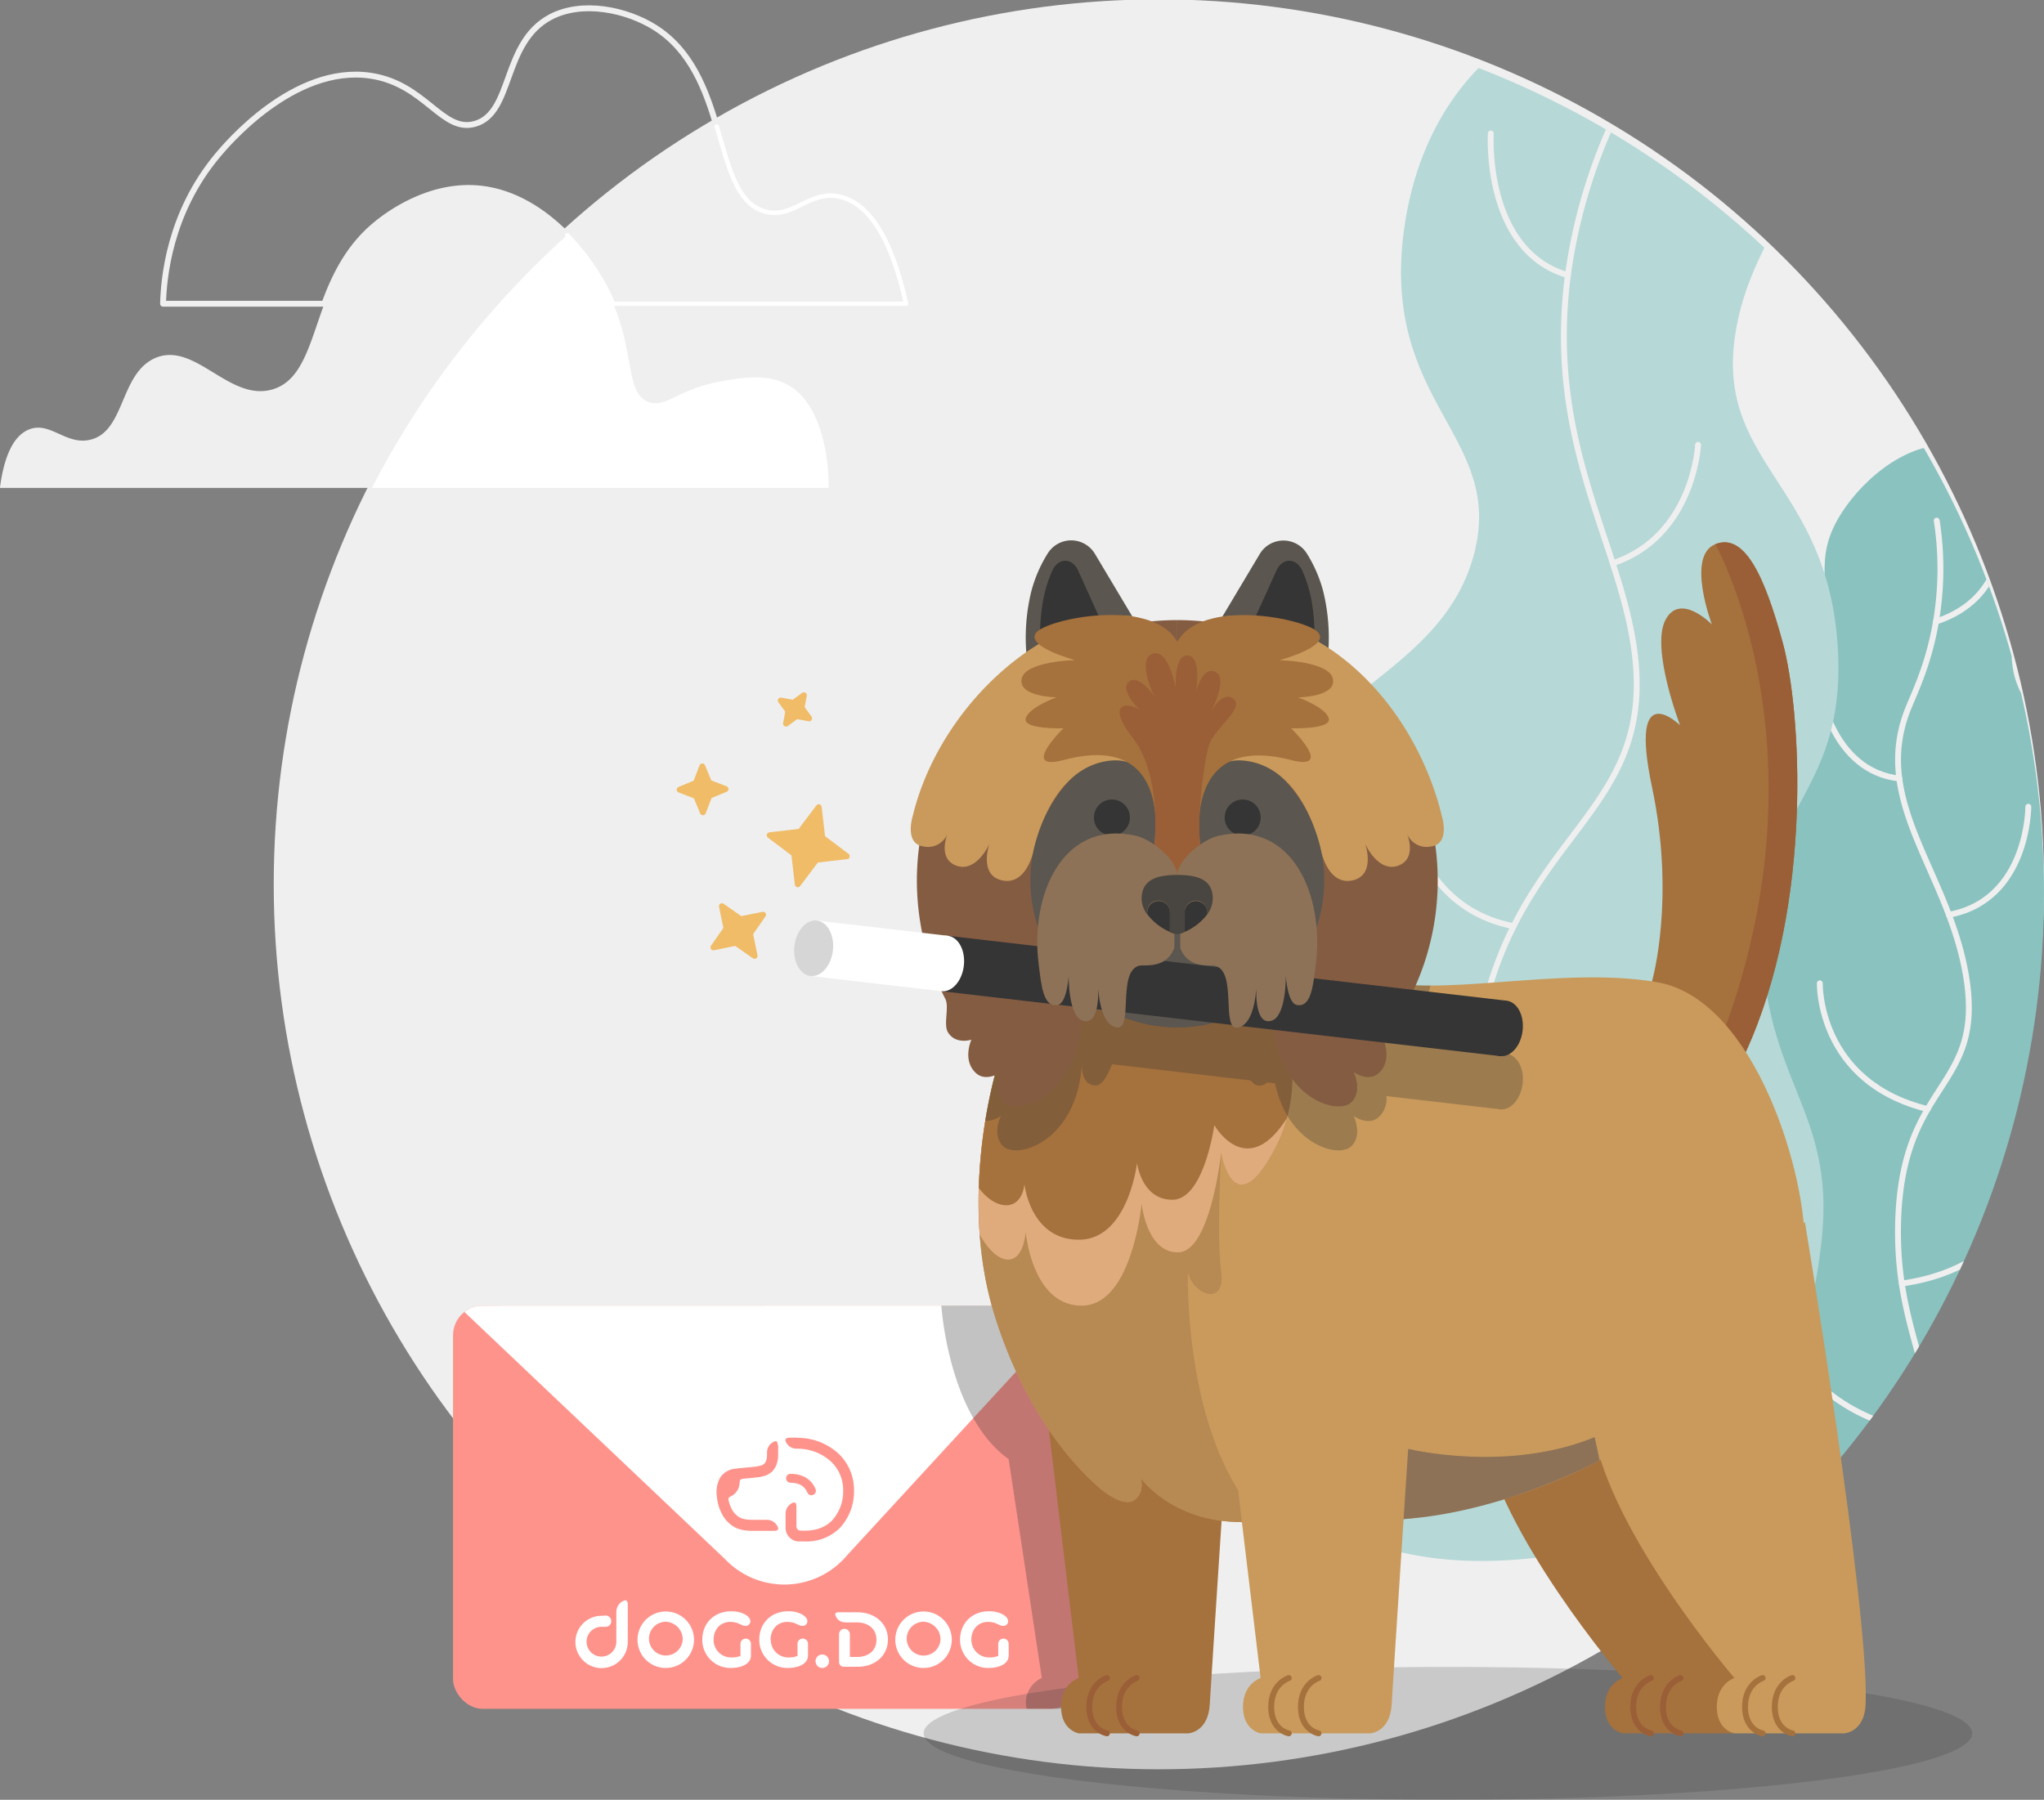 <svg xmlns="http://www.w3.org/2000/svg" xmlns:xlink="http://www.w3.org/1999/xlink" viewBox="0 0 696.03 612.99"><rect x="0" y="0" width="696.03" height="612.99" fill="#808080" stroke="none"/><defs><style>.cls-1,.cls-14,.cls-17,.cls-26,.cls-3,.cls-4,.cls-9{fill:none;}.cls-2{fill:#efefef;}.cls-3{stroke:#efefef;}.cls-14,.cls-17,.cls-25,.cls-26,.cls-3,.cls-4,.cls-9{stroke-linecap:round;}.cls-25,.cls-3,.cls-4,.cls-9{stroke-linejoin:round;}.cls-14,.cls-17,.cls-25,.cls-26,.cls-3,.cls-9{stroke-width:2px;}.cls-4,.cls-9{stroke:#fff;}.cls-4{stroke-width:1.5px;}.cls-5{fill:#fff;}.cls-6{clip-path:url(#clip-path);}.cls-7{fill:#8ac2bf;}.cls-8{fill:#b6d8d7;}.cls-10{fill:#fe938c;}.cls-11,.cls-12,.cls-23{fill:#353535;}.cls-11{opacity:0.3;}.cls-12{opacity:0.2;}.cls-13{fill:#a5713d;}.cls-14{stroke:#9b5f37;}.cls-14,.cls-17,.cls-26{stroke-miterlimit:10;}.cls-15{fill:#9b5f37;}.cls-16{fill:#c99a5b;}.cls-17{stroke:#a5713d;}.cls-18{fill:#b78953;}.cls-19{fill:#8d7257;}.cls-20{fill:#e0ab7c;}.cls-21{fill:#845c42;}.cls-22{fill:#5b564f;}.cls-24{fill:#d6d6d6;}.cls-25{fill:#f0bc68;stroke:#f0bc68;}.cls-26{stroke:#5b564f;}.cls-27{fill:#494540;}</style><clipPath id="clip-path"><circle class="cls-1" cx="394.62" cy="304.23" r="301.41"/></clipPath></defs><title>pic</title><g id="reset_password"><g id="background-3" data-name="background"><circle class="cls-2" cx="394.62" cy="301.19" r="301.41"/></g><g id="clouds"><path class="cls-3" d="M244.06,43.07c-3.73-12.46-8.64-25.86-21-33.67-9.7-6.12-24.8-9.31-35.63-3.57-16.46,8.74-12.61,32.6-25.65,36.34-11.21,3.23-16.88-13.61-35.63-16.39-26.14-3.87-49.27,23.8-52,27.08C57.52,72.7,55.75,95.11,55.52,103.45h54.93c3.59-9.7,8.51-20,18.52-27.79,2.85-2.22,17.26-13.44,34.92-11.4C175,65.54,185,71.76,193.15,80.07"/><path class="cls-2" d="M163.89,64.26c-17.66-2-32.07,9.18-34.92,11.4-10,7.82-14.93,18.09-18.52,27.79-5.08,13.72-7.49,26.31-17.82,29.22C77.93,136.81,66.28,116,52.73,122c-12,5.36-10.08,25.06-22.09,27.79-8.2,1.87-13.56-6.31-20.66-3.56-6.54,2.53-9,12.14-10,19.95H126.64a302.71,302.71,0,0,1,66.51-86.09C185,71.76,175,65.54,163.89,64.26Z"/><path class="cls-4" d="M193.15,80.07a78.64,78.64,0,0,1,13.42,18.68q1.2,2.35,2.21,4.7h99.76c-3.58-16.1-9.94-33.14-22.09-36.34-10.55-2.77-16,7.39-25.65,5-7.28-1.8-10.66-9.15-13.59-18.43-1.05-3.34-2.05-6.93-3.15-10.6"/><path class="cls-5" d="M267.21,130.53c-6.9-3.26-15.29-1.78-21.38-.71-15.11,2.66-19.09,9.29-24.94,7.12-7.34-2.71-5.15-14.69-10.69-29.92-.42-1.18-.9-2.37-1.42-3.57q-1-2.34-2.21-4.7a78.64,78.64,0,0,0-13.42-18.68,302.71,302.71,0,0,0-66.51,86.09H282.17C282.21,164.38,282.5,137.76,267.21,130.53Z"/></g><g id="trees"><g class="cls-6"><path class="cls-7" d="M665.25,151.61c14.66,1.34,25.19,14.64,28.73,25.08,6.16,18.22-9.7,25.61-9,46.31.73,22.68,20.11,24,27.09,48.23,9,31-19.88,39.38-14.78,72,4.62,29.56,29.27,29.36,38.58,63.67,1.92,7.06,11.12,41-14.78,70.1-5.17,5.83-27.48,30.91-64.84,31.51-39.92.66-67.14-32.16-76.34-43.08-60.8-72.16-22.16-183.82,14.78-216.1,5.17-4.52,16.59-13,23-27.65,8.51-19.55-1.4-28.34,8.21-45C632.43,165.26,648.21,150.05,665.25,151.61Z"/><path class="cls-3" d="M619.69,234.57s4.09,28.05,27.08,30.58"/><path class="cls-3" d="M619.69,334.9s-.8,33.61,36.75,42.85"/><path class="cls-3" d="M603.68,446.16s7.93,37.39,56.3,42.49"/><path class="cls-8" d="M577.42-3.38c25.07,6.84,33,32,34.47,36.65,9.61,30.43-14.18,44.17-20.52,77.82-8.84,46.9,31.27,52.5,34.48,110,2.94,52.63-30.34,54.16-25.45,108,3.81,41.95,25,52.36,19.7,95.19-1.84,14.9-5.07,37.92-26.27,59.81-6.27,6.48-5.1,41.44-77.29,47.08-62.64,4.89-90.22-28.14-104.93-57.37-20.63-41,36.1-68.13,26.26-141.49-3.56-26.55-11.51-26.95-9.2-45.66,6.07-49,61.43-53.51,73.23-97.76,10.82-40.56-31.85-51.17-23.8-110.62,5.32-39.36,27.09-57.3,32.83-61.74C515.65,12.9,547.33-11.6,577.42-3.38Z"/><path class="cls-3" d="M552.79,33.92a185.12,185.12,0,0,0-18.88,59.81c-6.94,53.19,14.37,86,21.34,120.26,14.09,69.18-47.49,65.77-54.17,156.93C500,386,494.86,455.79,519.14,507.26c1.1,2.33,3.16,6.53,5.35,12.32"/><path class="cls-3" d="M659.5,177.33a107.47,107.47,0,0,1,0,32.8c-2.43,15.66-7.57,25.74-9.85,31.52-12.4,31.51,13.52,54.84,19.7,90,7,39.89-21.81,35.44-23,84.9-.9,37.84,14.58,50.58,18.06,108a339.11,339.11,0,0,1,0,41.16"/><path class="cls-3" d="M507.65,45.45s-2.47,39.92,26.26,48.28"/><path class="cls-3" d="M578.24,151.5s-1.47,31.1-29.06,40.36"/><path class="cls-3" d="M476.15,247.58s-5.27,58.93,39,67.82"/><path class="cls-3" d="M681.25,181.19s2.35,22.44-22,30.52"/><path class="cls-3" d="M690.69,274.77s.06,31.79-27.05,36.8"/><path class="cls-3" d="M692.75,399.87s-4.47,31.49-45.13,37.29"/><path class="cls-9" d="M475,616.58s22.78-16.25,69.56-11.42c1.61.17,3.18.34,4.7.52"/></g></g><g id="letter"><rect class="cls-10" x="154.27" y="444.69" width="213.73" height="137.32" rx="10.09"/><path class="cls-5" d="M164.36,444.69a10.08,10.08,0,0,0-6.22,2.15L246.87,531a27.91,27.91,0,0,0,41.71-1.42l75.89-82.49h0a10,10,0,0,0-6.57-2.44Z"/><path class="cls-5" d="M236.33,558.49a9.62,9.62,0,1,0-9.61,9.61A9.63,9.63,0,0,0,236.33,558.49Zm-3.85,0a5.75,5.75,0,1,1-5.76-6.14,6,6,0,0,1,5.76,6.14Zm10.51,0c0-3.37,2.15-6.09,5.72-6.09,2.76,0,3.75,1.36,5.11,1.36a1.58,1.58,0,0,0,1.69-1.41v-.19c0-1.78-3-3.38-6.43-3.38-6.14,0-9.94,4.32-9.94,9.66a9.59,9.59,0,0,0,9.43,9.66h.14c4.36,0,7-1.73,7-4.22v-4a1.78,1.78,0,0,0-3.56,0V564a7.91,7.91,0,0,1-3.14.51,5.92,5.92,0,0,1-6-5.86.39.39,0,0,1,0-.14Zm19.41,0c0-3.37,2.16-6.09,5.72-6.09,2.77,0,3.75,1.36,5.11,1.36a1.58,1.58,0,0,0,1.69-1.41v-.19c0-1.78-3-3.38-6.43-3.38-6.18,0-9.94,4.32-9.94,9.66A9.57,9.57,0,0,0,268,568.1h.14c4.36,0,7-1.73,7-4.22v-4a1.79,1.79,0,0,0-3.57-.19V564a7.91,7.91,0,0,1-3.14.51,5.94,5.94,0,0,1-5.95-5.91.12.12,0,0,1-.05-.09Zm15.33,7.32A2.29,2.29,0,0,0,280,568.1h0a2.3,2.3,0,0,0,2.3-2.29h0a2.3,2.3,0,1,0-4.6,0Z"/><path class="cls-5" d="M324.11,558.49a9.62,9.62,0,1,0-9.62,9.61A9.63,9.63,0,0,0,324.11,558.49Zm-3.85,0a5.76,5.76,0,1,1-5.77-6.14,6,6,0,0,1,5.77,6.14Zm10.5,0c0-3.37,2.16-6.09,5.72-6.09,2.77,0,3.76,1.36,5.11,1.36a1.57,1.57,0,0,0,1.69-1.41v-.19c0-1.78-3-3.38-6.42-3.38-6.14,0-9.94,4.32-9.94,9.66a9.58,9.58,0,0,0,9.42,9.66h.14c4.36,0,7-1.73,7-4.22v-4a1.78,1.78,0,0,0-3.56,0h0V564a8,8,0,0,1-3.14.51,6,6,0,0,1-6-5.91.12.12,0,0,1-.05-.09Z"/><path class="cls-5" d="M287.81,552.58h4c4,0,6.65,2.35,6.65,5.91s-2.62,5.86-6.61,5.86h-2.44v-7.73h0a1.85,1.85,0,0,0-3.7,0V566a1.63,1.63,0,0,0,1.55,1.69h4.78c6,0,10.32-3.85,10.32-9.29s-4.37-9.28-10.51-9.28h-6.33c-.94.05-1.31.42-1,1.13a3.4,3.4,0,0,0,3.28,2.29Z"/><path class="cls-5" d="M206.13,550.24a1.92,1.92,0,1,1,.19,3.84h-1.5a5.07,5.07,0,1,0,5.06,5.07V549h0a4.17,4.17,0,0,1,2.58-3.84c.89-.33,1.31.19,1.31,1.4h0v12.66a8.91,8.91,0,1,1-8.9-8.9h0Z"/><path class="cls-10" d="M271.21,513.22v7.41a.93.93,0,0,0,.29.47.48.48,0,0,0,.42.23h2.15c4.22,0,7.32-1.4,9.38-3.61a14.58,14.58,0,0,0,3.66-10.13,13.24,13.24,0,0,0-4.36-10,17,17,0,0,0-11.44-4.18,3.93,3.93,0,0,1-3.75-2.43c-.28-.75,0-1.18.93-1.27a23.64,23.64,0,0,1,3.57,0,20.59,20.59,0,0,1,13.17,5.11,16.87,16.87,0,0,1,5.58,12.75,18.3,18.3,0,0,1-4.69,12.71A16.07,16.07,0,0,1,274.07,525h-2.15a4.43,4.43,0,0,1-3.05-1.36,4.52,4.52,0,0,1-1.36-3.1v-5.06a4,4,0,0,1,2.48-3.66c.8-.33,1.22.19,1.22,1.36Zm-6.23-21v3.38a9,9,0,0,1-.47,2.95,6.44,6.44,0,0,1-1.45,2.49,6.73,6.73,0,0,1-2.44,1.54,12.07,12.07,0,0,1-3,.61c-1.17.14-2.15.24-3.19.33-1.21.1-2.48.24-3.61.38a3.09,3.09,0,0,0-2.43,1.4h0c-.57.89-.71,2.3-.52,4.22a11.51,11.51,0,0,0,1.27,4.36,7.23,7.23,0,0,0,2.43,2.77c1.6,1,3.71,1,6,1h3.66a4,4,0,0,1,3.65,2.48c.33.85-.14,1.22-1.26,1.27h-6.05c-2.81,0-5.49,0-8-1.6a10.91,10.91,0,0,1-3.71-4.12,15.75,15.75,0,0,1-1.73-5.77,10.5,10.5,0,0,1,1-6.47h0a6.72,6.72,0,0,1,5.11-3.19c1.31-.19,2.58-.28,3.85-.42,1.12-.1,2.2-.19,3-.28a13.41,13.41,0,0,0,2.21-.47,2.9,2.9,0,0,0,1-.61,2.8,2.8,0,0,0,.61-1.08,5.57,5.57,0,0,0,.28-1.78v-1a4,4,0,0,1,2.49-3.65c.75-.33,1.17.14,1.17,1.26Z"/><path class="cls-10" d="M273,522.6l-.23-1.22a1.58,1.58,0,0,1-1.6-1.59h0l-1.5,0,.38,3,3-.19Z"/><path class="cls-10" d="M246.6,504.08l3.28-3.19a5.16,5.16,0,0,1,.8,7.31,5,5,0,0,1-2.63,1.74,4.68,4.68,0,0,1-3.19-.33l1.74-5.53Z"/><path class="cls-10" d="M269.06,505a1.53,1.53,0,0,1-.24-3H269a10.13,10.13,0,0,1,5.25,1.17,8.1,8.1,0,0,1,3.42,3.89,1.52,1.52,0,1,1-2.76,1.27h0a5.36,5.36,0,0,0-2.16-2.53A8.35,8.35,0,0,0,269.06,505Z"/><path class="cls-10" d="M250.77,504.36l1.08.56c0-.8.28-1.17,1-1.22l-1.31-.65Z"/><path class="cls-10" d="M248.1,509.28l.7.38c-.7.33-.84.61-.66,1.45l-.79-.8Z"/><path class="cls-11" d="M320.55,444.69s2.34,37.61,22.92,52.28l11.3,74.55A9.11,9.11,0,0,0,349.6,582h13.17s11.33-11,11.16-11.49-17.37-125.83-17.37-125.83Z"/></g><g id="body-2" data-name="body"><ellipse class="cls-12" cx="493.06" cy="590.36" rx="178.54" ry="22.63"/><path class="cls-13" d="M356.56,481.8l10.77,89.72s-6,1.84-6,9.84,6,9,6,9h37.33s6.74-.34,7.29-9.84,6.21-96,6.21-96"/><path class="cls-14" d="M376.93,571.52s-6,1.84-6,9.84,6,9,6,9"/><path class="cls-14" d="M387.07,571.52s-6,1.84-6,9.84,6,9,6,9"/><path class="cls-13" d="M562.54,334.25s8.11-27.89,0-66.23,9.56-21,9.56-21-10-26.13-5-35.82,15.84,1.49,15.84,1.49-8.84-23.33,1.16-27.33,16.84,11,23,33.66,10.59,88.42-12.62,139.29Z"/><path class="cls-15" d="M586.59,352.37l7.89,5.94C617.69,307.44,613.27,241.69,607.1,219s-13-37.66-23-33.66C584.1,185.36,623.23,254.64,586.59,352.37Z"/><path class="cls-13" d="M504.53,487.19c5.66,35,48,84.33,48,84.33s-6,1.84-6,9.84,6,9,6,9h37.33s6.87-.33,7.29-9.84c1.37-31.33-20.68-164.33-20.68-164.33"/><path class="cls-14" d="M562.14,571.52s-6,1.84-6,9.84,6,9,6,9"/><path class="cls-14" d="M572.28,571.52s-6,1.84-6,9.84,6,9,6,9"/><path class="cls-16" d="M340.49,360.08s-15.11,45.33-1.78,88,37.34,60,37.34,60,6.89,5.55,10.44,2.67,1.89-7.45,1.89-7.45,10.33,14.85,34,15.11c28.54.32,73.67,4.56,122.33-21s68.45-47.33,69.78-71.33-16.44-85.78-50.22-91.56-76,6.23-98.67-1.55S364.49,306.75,340.49,360.08Z"/><path class="cls-16" d="M542.6,487.19c5.67,35,48,84.33,48,84.33s-6,1.84-6,9.84,6,9,6,9H628s6.87-.33,7.29-9.84c1.36-31.33-20.68-164.33-20.68-164.33"/><path class="cls-17" d="M600.22,571.52s-6,1.84-6,9.84,6,9,6,9"/><path class="cls-17" d="M610.36,571.52s-6,1.84-6,9.84,6,9,6,9"/><path class="cls-18" d="M340.49,360.08s-15.11,45.33-1.78,88,37.34,60,37.34,60,6.89,5.55,10.44,2.67,1.89-7.45,1.89-7.45,10.33,14.85,34,15.11l4.16.07A41.35,41.35,0,0,0,421.27,507c-18.11-29.34-16.78-73.78-16.78-73.78,1.78,7.78,12.89,12,11.33,0s0-40.56,0-40.56,4.23,24.78,17.85-.55a52.28,52.28,0,0,0,1.38-47.56l1.7-18.64C404.11,320.47,357.93,321.33,340.49,360.08Z"/><path class="cls-16" d="M421.27,504.86l8,66.66s-6,1.84-6,9.84,6,9,6,9H466.6s6.74-.34,7.29-9.84,6.21-96,6.21-96"/><path class="cls-17" d="M438.87,571.52s-6,1.84-6,9.84,6,9,6,9"/><path class="cls-17" d="M449,571.52s-6,1.84-6,9.84,6,9,6,9"/><path class="cls-19" d="M479.52,493.46s33.6,8.32,63.51-4l1.68,7.93s-32,17.55-66.76,20Z"/><path class="cls-20" d="M436.75,325.88c-32.64-5.41-78.82-4.55-96.26,34.2a172.79,172.79,0,0,0-6.88,60.33c5.94,10.93,14.37,12.3,15.67-.89,0,0,2.1,25.33,19.21,25.17s20.26-34.83,20.26-34.83,1.64,17,12.58,16.66,14.49-33.89,14.49-33.89,4.23,24.78,17.85-.55a52.28,52.28,0,0,0,1.38-47.56Z"/><path class="cls-13" d="M435.05,344.52l.79-8.69-2-2.67c-29.64-3.79-70.75-3.48-89.84,20.28a62,62,0,0,0-3.49,6.64,172.36,172.36,0,0,0-7.19,44.56c5.77,7.67,14.29,8.38,15.53-1.28,0,0,2,19,18.66,18.87s19.68-26.11,19.68-26.11,1.6,12.74,12.23,12.49,14.08-25.41,14.08-25.41,10.36,18.32,23.59-.68c.4-.56.77-1.13,1.14-1.69A52,52,0,0,0,435.05,344.52Z"/></g><g id="head-2" data-name="head"><path class="cls-11" d="M460.19,390.36c3.92-3.84.76-10.25.76-10.25s5,3.57,8.57.33a8.4,8.4,0,0,0,2.57-7.13l38.74,4.5c3.62.42,7-3.46,7.65-8.67s-1.84-9.78-5.46-10.2l-33.09-3.85a87.44,87.44,0,0,0,7.17-19.41c-8.18,0-15.52-.66-21.5-2.71-22.66-7.78-101.11-26.22-125.11,27.11a152.45,152.45,0,0,0-5,21.7,9.76,9.76,0,0,0,5.33-1.67s-3.15,6.41.76,10.25c4.9,4.79,25.28-1.84,26.83-28.05-.09,3.1.56,6.61,3.84,7.32,2.91.64,4.66-2.9,6.44-7.17L425.94,368c1,1.29,2.15,2,3.58,1.68a4.23,4.23,0,0,0,2-1l2.69.31C438.47,389.61,455.73,394.72,460.19,390.36Zm-91.76-28.14c0-.31,0-.64,0-1h0C368.46,361.58,368.45,361.9,368.43,362.22Zm29.75-16.63A9.54,9.54,0,0,0,400.9,339c.21,3.7,1.65,5.92,3.59,7.35Z"/><path class="cls-21" d="M400.9,211.2a88.71,88.71,0,0,1,79,129c-1.42,2.77.71,8.69-.88,11.35-2.58,4.34-7.95,2.56-7.95,2.56s3.2,7-1.55,11.36c-3.54,3.24-8.57-.33-8.57-.33s3.16,6.41-.76,10.25c-5.41,5.29-29.67-3.34-26.67-36.84s-32.62-32.33-32.62-32.33Z"/><path class="cls-22" d="M386.71,211.86l-13.86-23.22a9.41,9.41,0,0,0-16.08-.14,46.63,46.63,0,0,0-5.61,13,66.41,66.41,0,0,0-1.64,21.21Z"/><path class="cls-23" d="M375.3,212.39l-8.07-17.83c-2-4.71-6.87-4.77-8.93-.11a44.63,44.63,0,0,0-3.11,10.12,72.07,72.07,0,0,0-.92,16.48Z"/><path class="cls-21" d="M400.9,211.2a88.71,88.71,0,0,0-79,129c1.42,2.77-.71,8.69.88,11.35,2.58,4.34,8,2.56,8,2.56s-3.2,7,1.55,11.36c3.55,3.24,8.57-.33,8.57-.33s-3.15,6.41.76,10.25c5.41,5.29,29.67-3.34,26.67-36.84s32.63-32.33,32.63-32.33Z"/><circle class="cls-22" cx="400.9" cy="299.87" r="50.03"/><path class="cls-22" d="M435.05,336.42a50,50,0,0,1-65.53,2.42L400.9,324Z"/><path class="cls-16" d="M311,277.26s-3.4,9.85,3.27,11a7.21,7.21,0,0,0,8.5-4.58s-3.67,8.33,2.5,11,10.67-4.92,11.67-7.42c0,0-3.84,10.87,4.33,12.6s10.52-9.58,10.52-9.58,5.31-28.77,26-31.18,15.08,30.5,15.08,30.5l8,6V221.05a21.38,21.38,0,0,0-22.27-11.17c-30,4.64-59.33,34.25-67.63,67.38"/><path class="cls-13" d="M392.94,289s7.66-40.34-30.67-30.17c-15.3,4.05-.15-10.78-.15-10.78s-13.81.44-12.84-3.34,10.51-7.22,10.51-7.22-13-.11-11.9-6.22,18.23-6.44,18.23-6.44-17.07-4.56-13.3-9.34,39.67-12.13,48.08,3.11V295.3Z"/><rect class="cls-23" x="407.29" y="243.43" width="19" height="191.56" transform="translate(31.73 714.05) rotate(-83.37)"/><ellipse class="cls-5" cx="321.65" cy="328.15" rx="9.5" ry="6.6" transform="translate(-41.44 609.77) rotate(-83.37)"/><ellipse class="cls-23" cx="511.93" cy="350.26" rx="9.5" ry="6.6" transform="translate(104.91 818.33) rotate(-83.37)"/><rect class="cls-5" x="276.91" y="316.06" width="44.89" height="19" transform="translate(39.58 -32.38) rotate(6.63)"/><ellipse class="cls-24" cx="277.06" cy="322.97" rx="9.5" ry="6.6" transform="translate(-75.73 560.89) rotate(-83.37)"/><circle class="cls-23" cx="378.63" cy="278.44" r="6.13"/><path class="cls-22" d="M414.82,212.41,429,188.64A9.4,9.4,0,0,1,445,188.5a46.34,46.34,0,0,1,5.61,13,66.59,66.59,0,0,1,1.65,21.21Z"/><path class="cls-23" d="M426.49,212.39l8.07-17.83c2-4.71,6.87-4.77,8.93-.11a45.12,45.12,0,0,1,3.12,10.12,72.39,72.39,0,0,1,.91,16.48Z"/><path class="cls-16" d="M490.79,277.26s3.4,9.85-3.27,11a7.22,7.22,0,0,1-8.5-4.58s3.67,8.33-2.5,11-10.66-4.92-11.66-7.42c0,0,3.83,10.87-4.34,12.6S450,290.29,450,290.29s-5.32-28.77-26-31.18-15.08,30.5-15.08,30.5l-8,5.69V221.05c5.54-9.85,15-12,22.26-11.17,33.44,3.64,59.33,34.25,67.64,67.38"/><path class="cls-13" d="M408.82,289s-7.33-39.95,30.67-30.17c15.33,3.94.15-10.78.15-10.78s13.81.44,12.84-3.34S442,237.52,442,237.52s13-.11,11.9-6.22-18.23-6.44-18.23-6.44,17.07-4.56,13.3-9.34-39.67-12.13-48.08,3.11V295.3Z"/><path class="cls-15" d="M392.94,289s3.25-24.17-7.25-37.76.62-11.83,3.06-8.75c0,0-7.31-6.83-4.65-10s8,2.59,9.31,5.5c0,0-6.56-13.09-1.06-15.29s8,11.63,8,11.63-.66-11.5,4.17-11.09,2.75,12.34,2.75,12.34,2.17-9,6.67-6.67-1.75,13.83-1.75,13.83S416.1,235,420,238s-5.92,9.75-8,15-4.83,28.26-3,36l-8.12,12.17Z"/><path class="cls-19" d="M400.86,319.06c-1.67,11.85-11.09,9.26-13.12,9.89-7.4,2.31-1.56,22.28-7.67,20.95S373.9,335,373.9,335s1.2,14.67-5.19,12.63c-5-1.59-4.81-15.23-4.81-15.23s-.54,9.31-3.75,9.9c-4.93.9-5.57-6.7-6.5-14.28-2.81-23.07,8-48.85,33-43.41,5.54,1.2,13.69,8,14.2,13Z"/><path class="cls-23" d="M394.51,306.9a3.84,3.84,0,0,0-3.83,3.84s0,.26,0,.66a19.22,19.22,0,0,0,7.71,6v-6.65A3.84,3.84,0,0,0,394.51,306.9Z"/><circle class="cls-23" cx="423.16" cy="278.44" r="6.13"/><polygon class="cls-25" points="288.36 291.62 277.96 292.83 271.66 301.19 270.45 290.79 262.09 284.48 272.49 283.28 278.8 274.92 280 285.32 288.36 291.62"/><polygon class="cls-25" points="256.96 325.56 250.57 321.11 242.94 322.67 247.39 316.27 245.83 308.64 252.22 313.09 259.85 311.54 255.4 317.93 256.96 325.56"/><polygon class="cls-25" points="239.36 276.67 237.05 271.12 231.44 268.96 236.99 266.65 239.15 261.03 241.46 266.59 247.07 268.74 241.52 271.05 239.36 276.67"/><polygon class="cls-25" points="275.54 244.66 271.21 243.88 267.66 246.47 268.45 242.14 265.86 238.59 270.18 239.38 273.74 236.79 272.95 241.11 275.54 244.66"/><path class="cls-19" d="M400.9,319.06C402.57,330.91,412,328.32,414,329c7.4,2.31,1.56,22.28,7.67,20.95S427.86,335,427.86,335s-1.2,14.67,5.19,12.63c5-1.59,4.81-15.23,4.81-15.23s.54,9.31,3.75,9.9c4.93.9,5.57-6.7,6.5-14.28,2.81-23.07-8-48.85-33-43.41-5.54,1.2-13.69,8-14.2,13Z"/><line class="cls-26" x1="400.9" y1="325.17" x2="400.9" y2="300.52"/><path class="cls-27" d="M400.9,298c-6.71,0-12.15,1.46-12.15,8.17a9.08,9.08,0,0,0,1.89,5.25c0-.4,0-.66,0-.66a3.84,3.84,0,1,1,7.67,0v6.65a5,5,0,0,0,5.09,0v-6.65a3.84,3.84,0,1,1,7.67,0s0,.26,0,.66a9,9,0,0,0,1.9-5.25C413.05,299.44,407.61,298,400.9,298Z"/><path class="cls-23" d="M407.28,306.9a3.83,3.83,0,0,1,3.83,3.84s0,.26,0,.66a19.15,19.15,0,0,1-7.71,6v-6.65A3.84,3.84,0,0,1,407.28,306.9Z"/></g></g></svg>